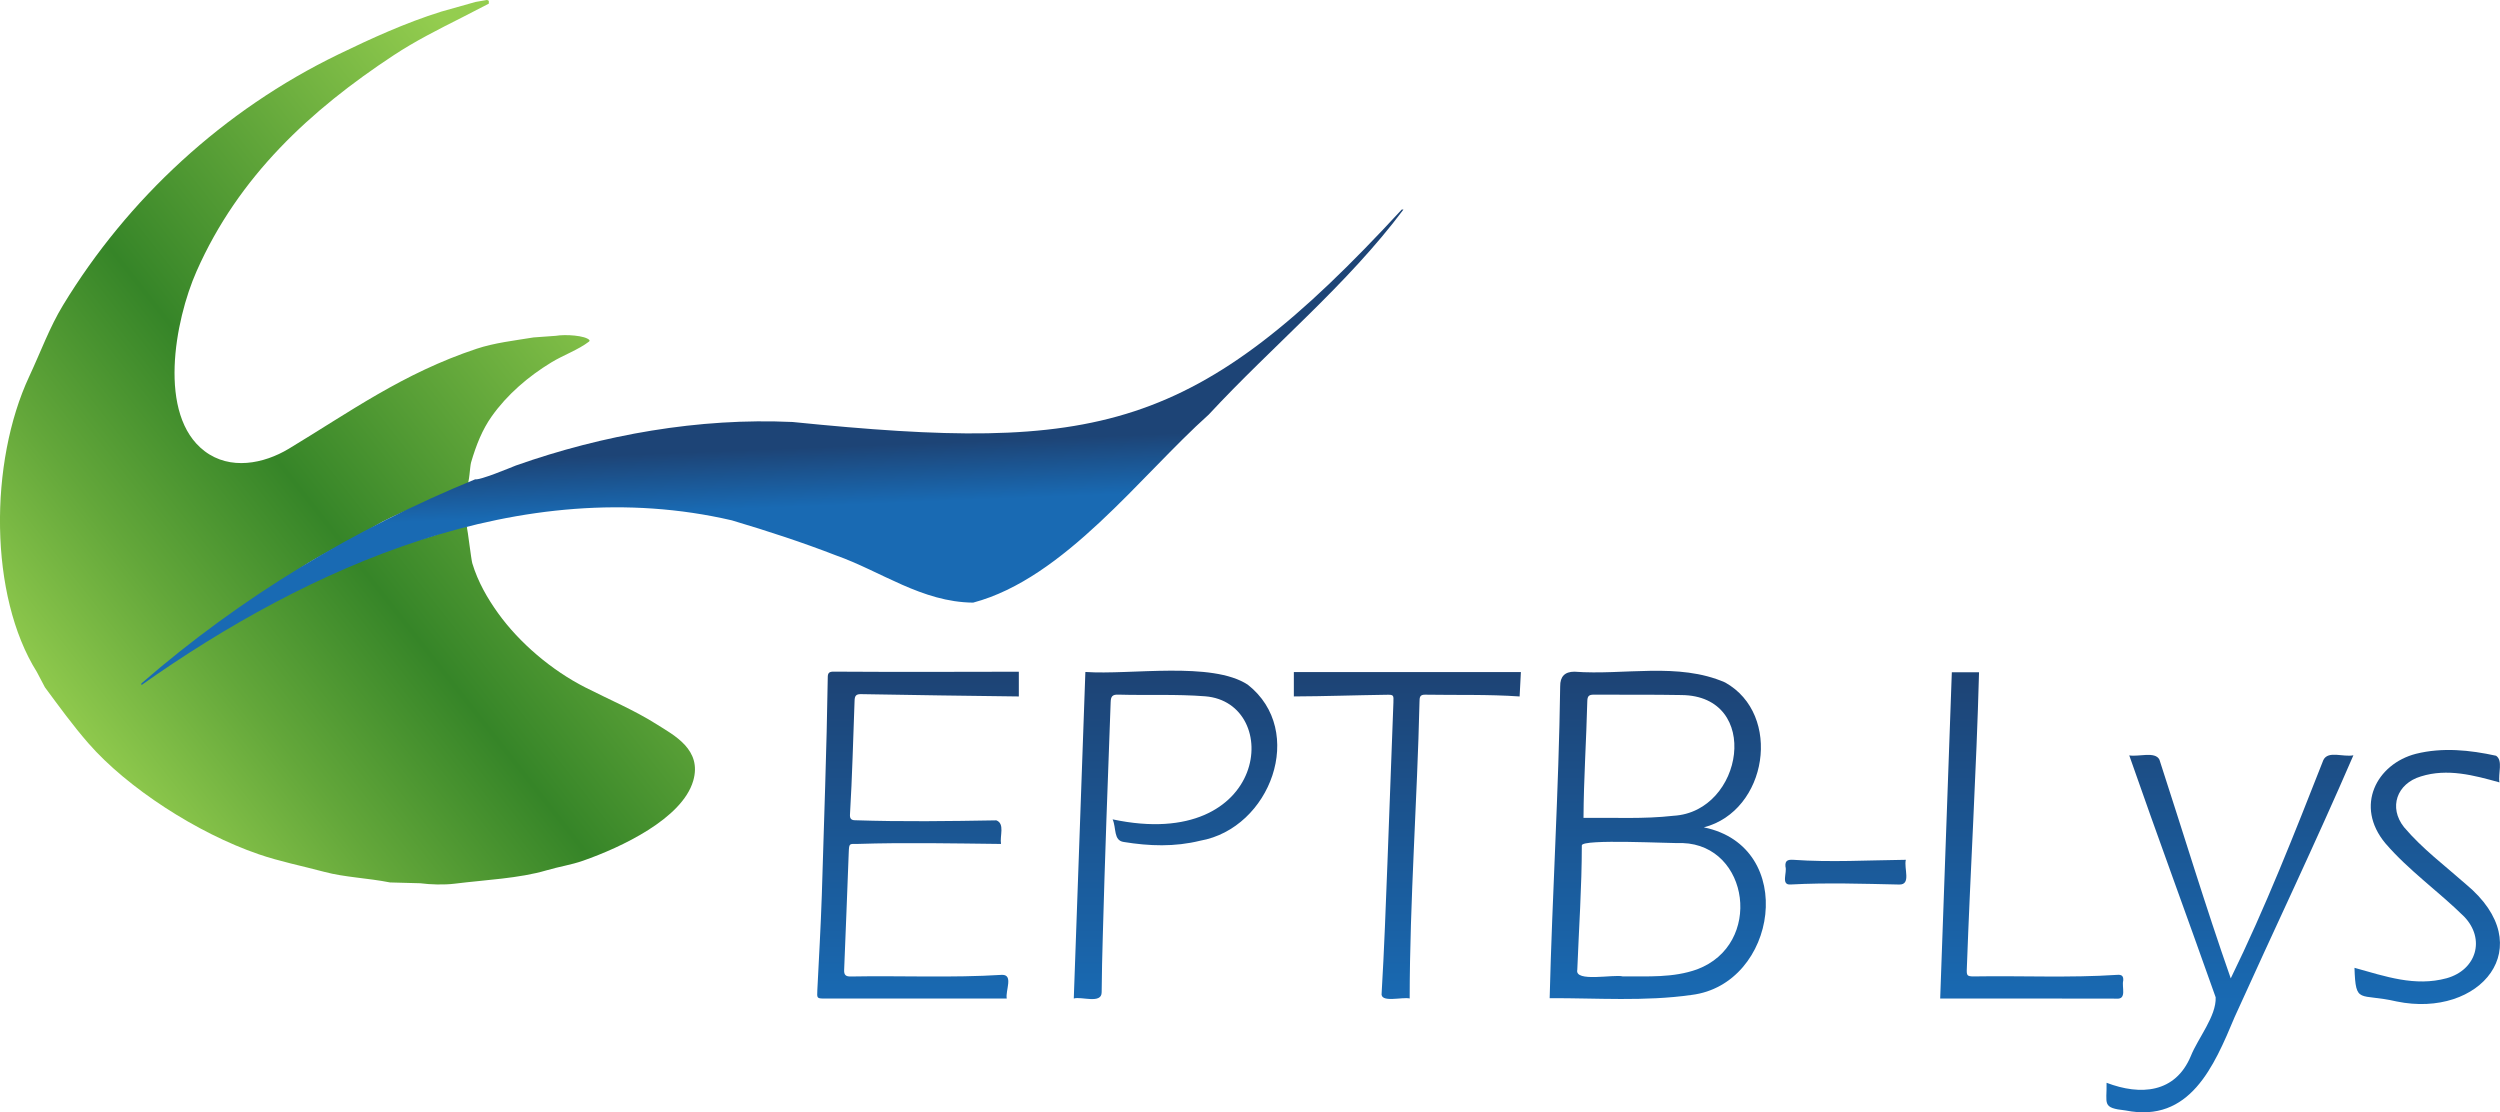 <?xml version="1.0" encoding="UTF-8"?><svg id="a" xmlns="http://www.w3.org/2000/svg" xmlns:xlink="http://www.w3.org/1999/xlink" viewBox="0 0 1011.4 449.98"><defs><style>.l{fill:url(#k);}.m{fill:url(#d);}.n{fill:url(#h);}.o{fill:url(#j);}.p{fill:url(#g);}.q{fill:url(#e);}.r{fill:url(#i);}.s{fill:url(#f);}.t{fill:url(#c);}.t,.u{fill-rule:evenodd;}.u{fill:url(#b);}</style><linearGradient id="b" x1="31.48" y1="307.59" x2="267.84" y2="121.61" gradientUnits="userSpaceOnUse"><stop offset="0" stop-color="#94cd4f"/><stop offset=".23" stop-color="#63a73a"/><stop offset=".46" stop-color="#368528"/><stop offset="1" stop-color="#94cd4f"/></linearGradient><linearGradient id="c" x1="319.67" y1="245.17" x2="314.82" y2="173.49" gradientTransform="translate(2.79 -.74) rotate(1.64)" gradientUnits="userSpaceOnUse"><stop offset=".67" stop-color="#196ab3"/><stop offset="1" stop-color="#1d4476"/></linearGradient><linearGradient id="d" x1="746.67" y1="405.61" x2="746.67" y2="275.25" gradientUnits="userSpaceOnUse"><stop offset="0" stop-color="#196ab3"/><stop offset="1" stop-color="#1d4476"/></linearGradient><linearGradient id="e" x1="371.39" y1="405.61" x2="371.39" y2="275.25" xlink:href="#d"/><linearGradient id="f" x1="475.57" y1="405.61" x2="475.57" y2="275.25" xlink:href="#d"/><linearGradient id="g" x1="902.12" y1="405.61" x2="902.12" y2="275.25" xlink:href="#d"/><linearGradient id="h" x1="569.37" y1="405.61" x2="569.37" y2="275.25" xlink:href="#d"/><linearGradient id="i" x1="821.96" y1="405.61" x2="821.96" y2="275.25" xlink:href="#d"/><linearGradient id="j" x1="981.97" y1="405.61" x2="981.97" y2="275.25" xlink:href="#d"/><linearGradient id="k" x1="670.66" y1="405.61" x2="670.66" y2="275.25" xlink:href="#d"/></defs><path class="u" d="M197.11,0l.65.33v1.14c-3.59,1.85-7.18,3.7-10.76,5.55-9.78,4.94-19.02,9.59-27.73,15.33-33.55,22.11-62.74,48.88-79.76,87.42-8.81,19.95-15.88,58.19,3.26,72.74,10.32,7.84,23.92,5.15,34.09-.98,24.51-14.77,46.21-30.56,76-40.45,7.17-2.38,15.01-3.26,23-4.57,2.99-.22,5.98-.43,8.97-.65,3.85-.67,12.06-.17,13.7,1.79l-.16.49c-4.52,3.46-10.36,5.45-15.33,8.48-9.36,5.7-17.89,13.03-24.14,21.86-3.77,5.33-6.25,11.53-8.32,18.59-.48,1.63-.69,8.44-1.63,9.13-2.8,2.08-7.47,2.42-10.28,3.91-8.68,4.64-18.72,7.64-27.07,12.72-7.91,4.81-16.26,8.76-24.3,13.37-13.68,7.85-35.09,26.69-25.12,20.88,11.62-6.77,24.2-11.99,36.53-17.94,5.18-2.5,11.06-3.51,15.98-5.87,6.64-3.19,13.98-4.34,21.53-6.85,3.68-1.22,8.08-3.23,12.72-3.26v.49c.18.19,1.71,12.81,2.12,14.19,2.29,7.63,6.25,14.39,10.44,20.22,8.61,11.99,21.64,23.1,35.23,30.01,9.71,4.94,20,9.28,29.03,15.01,6.95,4.4,18.37,10.2,14.68,22.83-4.48,15.32-29.16,26.91-44.53,32.29-4.9,1.72-9.62,2.37-14.84,3.91-10.97,3.25-24.79,3.86-37.02,5.38-4.47.56-9.96.37-14.03-.16-4.08-.11-8.16-.22-12.23-.33-9.04-1.79-18.36-2.09-26.42-4.24-9.61-2.56-18.08-4.2-26.75-7.18-24.92-8.56-53.16-26.89-68.83-44.85-6.29-7.21-11.84-14.87-17.61-22.67-1.09-2.07-2.17-4.13-3.26-6.2-19.38-30.84-19.33-84.82-3.1-119.55,4.72-10.1,8.18-19.78,13.7-28.87,26.14-43.01,64.9-78.92,111.4-101.45,13.09-6.34,26.97-12.72,41.59-17.29,4.62-1.3,9.24-2.61,13.86-3.91l4.73-.82Z"/><path class="t" d="M567.09,84.77h.69c-22.68,30.36-53.01,55.15-78.79,82.97-27.51,24.61-58.32,66.24-95.3,76.06-20.77-.2-37.23-12.68-55.59-19.15-13.5-5.23-27.22-9.73-42.03-14.14-84.86-19.7-171.16,18.81-238.86,66.66v-.69c40.07-34.83,85.88-62.48,135.03-82.57,1.96.42,13.96-4.59,16.48-5.59,35.32-12.46,73.98-19.34,111.91-17.6,123.54,12.47,162.94,4.66,246.46-85.94Z"/><path class="m" d="M771.02,347.85c-.85,3.46,2.28,10.08-2.65,10-14.64-.31-29.29-.81-43.92-.02-4.1.34-1.37-4.86-2.12-7.2-.26-2.51.98-2.9,3.09-2.79,15.19,1.08,30.4.16,45.6,0Z"/><path class="q" d="M407.29,403.97c-24.46,0-48.86,0-73.31,0-3.55,0-3.49,0-3.32-3.39.64-12.77,1.38-25.55,1.81-38.33.86-29.39,1.97-58.79,2.41-88.19-.02-1.93.68-2.36,2.47-2.34,24.96.16,49.87.09,74.83.03v10.01c-21.31-.2-42.58-.61-63.88-.94-1.98-.03-2.51.71-2.57,2.61-.58,15.36-.94,30.73-1.86,46.07-.11,1.54.41,2.34,2.07,2.34,19,.64,38.13.37,57.14.04,3.54,1.38,1.33,6.3,1.89,9.55-19.47-.21-38.64-.63-58.07-.01-3.35,0-3.38-.41-3.54,3.65-.61,15.77-1.19,31.54-1.85,47.31-.08,1.94.55,2.68,2.53,2.67,20.46-.39,40.98.61,61.4-.67,4.62,0,1.26,6.34,1.85,9.59Z"/><path class="s" d="M450.12,331.48c63.4,13.47,69.03-47.31,37.41-49.79-11.68-.91-23.48-.33-35.19-.67-2.36-.08-2.94.81-3.01,3-1.17,31.64-2.34,63.28-3.19,94.93-.22,7.47-.39,14.95-.45,22.43.06,4.97-8.23,1.63-11.28,2.58,1.57-44.12,3.12-88,4.69-132.11,18.29,1.27,51.18-4.38,65.7,5.15,23.82,18.71,9.16,58.09-19.25,63.12-10.34,2.55-20.58,2.2-30.92.51-4.26-.59-2.94-5.7-4.51-9.15Z"/><path class="p" d="M852.24,438.05c13.72,5.24,27.8,4.18,34.06-10.77,2.89-7.27,10.39-16.18,10.07-23.81-11.56-32.68-23.54-65.14-34.96-97.87,3.74.67,10.49-1.75,12.21,1.73,9.61,29.51,18.59,59.2,28.85,88.48,14.04-28.69,25.76-58.56,37.46-88.31,1.93-3.98,8.02-1.1,12.16-1.94-15.4,35.66-32.06,70.5-48.04,105.88-8.4,20.08-18.14,42.99-44.11,37.81-9.81-1.06-7.51-2.62-7.71-11.19Z"/><path class="n" d="M570.31,403.94c-3.02-.74-12.1,2-11.35-2.23,1.05-17.66,1.68-35.34,2.36-53.01.81-21.5,1.6-43,2.4-64.5.12-3.12.14-3.18-3.1-3.12-12.4.17-24.77.62-37.18.67v-9.87h91.85c-.17,3.24-.33,6.35-.51,9.88-12.78-.89-25.53-.5-38.33-.72-2.19-.03-2.12,1.33-2.17,2.78-.92,40.07-3.92,80.03-3.98,120.12Z"/><path class="r" d="M784.92,403.97c1.58-44.21,3.14-88.01,4.71-132h11.01c-1.06,39.9-3.51,79.91-4.94,119.85-.13,2.88.06,3.2,2.91,3.2,19.29-.32,38.65.63,57.9-.63,1.8-.16,2.64.41,2.46,2.35-.66,2.55,1.56,7.62-2.68,7.27-23.77-.11-47.62,0-71.38-.03Z"/><path class="o" d="M952.53,391.54c12.48,3.46,24.47,7.71,37.3,4.21,12.02-3.37,15.76-15.8,7.11-24.88-10.27-10.15-22.45-18.69-31.89-29.68-12.59-15.09-3.56-32.15,12.38-36.24,10.72-2.66,21.74-1.53,32.37.79,2.94,1.95.75,7.32,1.39,10.79-10.34-2.89-21.09-5.78-31.77-2.43-9.77,2.9-13.19,12.58-6.83,20.56,7.33,8.67,16.6,15.61,25.09,23.12,30.26,25.16,5.73,54.35-28.11,47.37-15.19-3.53-16.55,1.47-17.04-13.62Z"/><path class="l" d="M689.29,334.72c25.78-6.65,31.88-45.68,8.61-58.63-18.96-8.27-40.84-2.84-60.98-4.35q-5.8,0-5.73,5.92c-.58,42.11-3.2,84.07-4.26,126.16,19.07-.07,38.5,1.4,57.43-1.31,34.69-4.31,43.15-59.98,4.94-67.79ZM642.16,283.63c.06-1.89.56-2.61,2.58-2.6,11.81.1,23.63-.07,35.44.16,32.7.21,25.19,47.22-3.14,48.84-12.15,1.38-24,.69-36.42.84.09-15.91,1.15-31.39,1.54-47.24ZM686.63,392.14c-9.79,3.53-19.96,2.78-30.1,2.88-3.59-.97-19.62,2.52-18.42-2.7.65-16.77,1.83-33.52,1.83-50.3,0-2.75,36.31-.72,40.81-.95,27.01.93,32.63,41.03,5.87,51.07Z"/></svg>